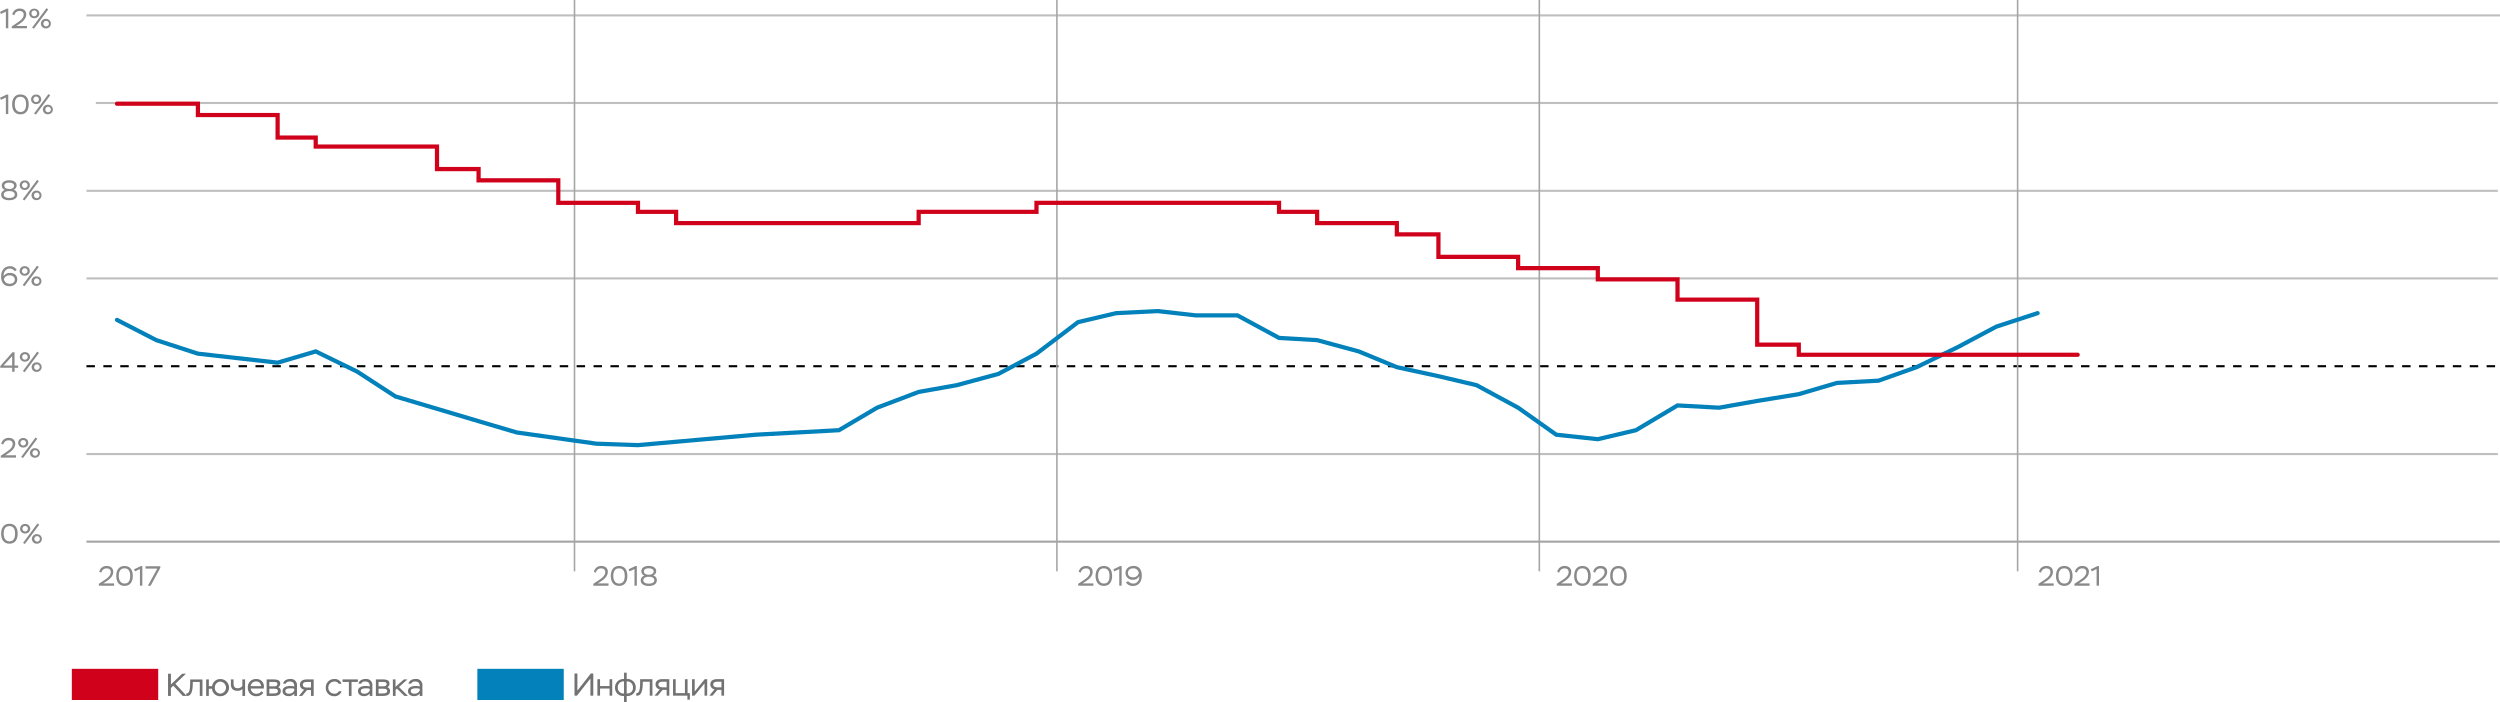 <svg xmlns="http://www.w3.org/2000/svg" viewBox="0 0 1183.24 332.26"><defs><style>.cls-1,.cls-10,.cls-2,.cls-3,.cls-6,.cls-9{fill:none;stroke-miterlimit:10;}.cls-1{stroke:#bfbfbf;}.cls-2{stroke:#000;stroke-dasharray:4 4;}.cls-3,.cls-6{stroke:#a5a5a5;}.cls-4{fill:#d0021b;}.cls-5{fill:#0281bb;}.cls-6{stroke-width:0.75px;}.cls-7{fill:#898989;}.cls-8{fill:#727272;}.cls-9{stroke:#0281bb;}.cls-10,.cls-9{stroke-linecap:round;stroke-width:2px;}.cls-10{stroke:#d0021b;}</style></defs><g id="Layer_2" data-name="Layer 2"><g id="Layer_1-2" data-name="Layer 1"><path class="cls-1" d="M40.92,214.9h1141.3"/><path class="cls-1" d="M40.92,131.77h1141.3"/><path class="cls-1" d="M40.92,90.31h1141.3"/><path class="cls-1" d="M45.35,48.74H1182.22"/><path class="cls-1" d="M40.92,7.29H1183.24"/><path class="cls-2" d="M40.92,173.33h1141.3"/><path class="cls-3" d="M40.92,256.36H1183.13"/><path class="cls-4" d="M74.88,316.55H34v14.76H74.88Z"/><path class="cls-5" d="M266.82,316.55H225.93v14.76h40.89Z"/><line class="cls-6" x1="271.91" x2="271.91" y2="270.41"/><line class="cls-6" x1="500.23" x2="500.23" y2="270.41"/><line class="cls-6" x1="728.56" x2="728.56" y2="270.41"/><line class="cls-6" x1="954.93" x2="954.93" y2="270.41"/><path class="cls-7" d="M4.44,247.89c2.68,0,3.93,1.82,3.93,4.72,0,2.73-1.22,4.72-3.9,4.72s-3.94-2-3.94-4.72S1.78,247.89,4.44,247.89Zm0,8.32c1.9,0,2.69-1.36,2.69-3.6S6.35,249,4.44,249s-2.7,1.38-2.7,3.6S2.76,256.21,4.47,256.21Z"/><path class="cls-7" d="M11.9,248a2.25,2.25,0,1,1,0,4.49,2.25,2.25,0,1,1,0-4.49Zm0,3.55a1.3,1.3,0,1,0-1.3-1.3A1.28,1.28,0,0,0,11.9,251.51Zm5.83-3.81.83.61-6.78,9.11-.87-.5Zm-.17,5.08a2.25,2.25,0,1,1,0,4.5,2.26,2.26,0,1,1,0-4.5Zm0,3.55A1.31,1.31,0,1,0,16.25,255,1.3,1.3,0,0,0,17.56,256.33Z"/><path class="cls-7" d="M47,270.68a3.38,3.38,0,0,1,3.53-2.81c1.94,0,3.06,1.14,3.06,2.77,0,2.3-2.16,3.85-3.74,4.84l-1,.63H54v1.1H46.79v-.9l2-1.33c1.7-1.12,3.63-2.36,3.63-4.22,0-1.28-.89-1.74-1.93-1.74A2.45,2.45,0,0,0,48,271Z"/><path class="cls-7" d="M58.93,267.87c2.67,0,3.92,1.82,3.92,4.72,0,2.73-1.22,4.72-3.9,4.72s-3.94-2-3.94-4.72S56.26,267.87,58.93,267.87Zm0,8.32c1.9,0,2.69-1.36,2.69-3.6s-.8-3.6-2.71-3.6-2.71,1.39-2.71,3.6S57.24,276.19,59,276.19Z"/><path class="cls-7" d="M66.61,267.93h.75v9.28H66.23v-7.87l-2.36,1.09-.42-1Z"/><path class="cls-7" d="M68.88,268h7v.75l-4.59,8.48H70l4.42-8.11H68.88Z"/><path class="cls-7" d="M281.1,270.68a3.39,3.39,0,0,1,3.53-2.81c1.94,0,3.06,1.14,3.06,2.77,0,2.3-2.16,3.85-3.74,4.84l-1,.63H288v1.1h-7.18v-.9l2-1.33c1.7-1.12,3.63-2.36,3.63-4.22,0-1.28-.89-1.74-1.93-1.74a2.45,2.45,0,0,0-2.49,2Z"/><path class="cls-7" d="M293,267.87c2.67,0,3.93,1.82,3.93,4.72,0,2.73-1.23,4.72-3.91,4.72s-3.94-2-3.94-4.72S290.32,267.87,293,267.87Zm0,8.32c1.9,0,2.69-1.36,2.69-3.6s-.8-3.6-2.71-3.6-2.71,1.39-2.71,3.6S291.3,276.19,293,276.19Z"/><path class="cls-7" d="M300.67,267.93h.75v9.28h-1.13v-7.87l-2.36,1.09-.42-1Z"/><path class="cls-7" d="M303.25,274.71a2.42,2.42,0,0,1,1.82-2.28,2.08,2.08,0,0,1-1.51-2.06c0-1.51,1.26-2.51,3.5-2.51s3.52,1,3.52,2.51a2.17,2.17,0,0,1-1.46,2,2.19,2.19,0,0,1,1.75,2.29c0,1.69-1.46,2.67-3.79,2.67S303.25,276.35,303.25,274.71Zm3.68-1.72c-1.44,0-2.46.7-2.46,1.61s.89,1.63,2.59,1.63,2.61-.62,2.61-1.62-1-1.62-2.41-1.62Zm.36-1c1.14,0,2.08-.61,2.08-1.51s-.79-1.49-2.32-1.49-2.28.54-2.28,1.49.87,1.51,2.11,1.51Z"/><path class="cls-7" d="M510.55,270.68a3.39,3.39,0,0,1,3.53-2.81c1.94,0,3.06,1.14,3.06,2.77,0,2.3-2.16,3.85-3.74,4.84l-1,.63h5.1v1.1H510.3v-.9l2-1.33c1.7-1.12,3.63-2.36,3.63-4.22,0-1.28-.89-1.74-1.93-1.74a2.45,2.45,0,0,0-2.49,2Z"/><path class="cls-7" d="M522.44,267.87c2.67,0,3.93,1.82,3.93,4.72,0,2.73-1.23,4.72-3.91,4.72s-3.94-2-3.94-4.72S519.77,267.87,522.44,267.87Zm0,8.32c1.9,0,2.69-1.36,2.69-3.6s-.8-3.6-2.71-3.6-2.7,1.39-2.7,3.6S520.75,276.19,522.46,276.19Z"/><path class="cls-7" d="M530.12,267.93h.75v9.28h-1.13v-7.87l-2.36,1.09-.42-1Z"/><path class="cls-7" d="M536.24,277.33a3.75,3.75,0,0,1-3.33-1.64l1-.66a3.12,3.12,0,0,0,2.53,1.16c1.71,0,2.93-1.53,2.79-3.54a3.16,3.16,0,0,1-3,1.74,3.22,3.22,0,0,1-3.53-3.17c0-2.07,1.57-3.36,3.9-3.36s3.81,1.62,3.81,4.56C540.36,275.64,538.69,277.33,536.24,277.33Zm.18-8.34c-1.57,0-2.56.81-2.56,2.19s1,2.07,2.53,2.07a2.58,2.58,0,0,0,2.59-2.07A2.46,2.46,0,0,0,536.42,269Z"/><path class="cls-7" d="M737.05,270.68a3.38,3.38,0,0,1,3.53-2.81c1.94,0,3.06,1.14,3.06,2.77,0,2.3-2.16,3.85-3.74,4.84l-1,.63H744v1.1H736.8v-.9l2-1.33c1.7-1.12,3.63-2.36,3.63-4.22,0-1.28-.89-1.74-1.93-1.74a2.45,2.45,0,0,0-2.49,2Z"/><path class="cls-7" d="M748.94,267.87c2.67,0,3.93,1.82,3.93,4.72,0,2.73-1.23,4.72-3.91,4.72s-3.94-2-3.94-4.72S746.27,267.87,748.94,267.87Zm0,8.32c1.9,0,2.69-1.36,2.69-3.6s-.8-3.6-2.71-3.6-2.71,1.39-2.71,3.6S747.25,276.19,749,276.19Z"/><path class="cls-7" d="M754.08,270.68a3.38,3.38,0,0,1,3.53-2.81c1.94,0,3.06,1.14,3.06,2.77,0,2.3-2.16,3.85-3.75,4.84l-1,.63H761v1.1h-7.19v-.9l2-1.33c1.7-1.12,3.62-2.36,3.62-4.22,0-1.28-.88-1.74-1.92-1.74a2.45,2.45,0,0,0-2.49,2Z"/><path class="cls-7" d="M766,267.87c2.68,0,3.93,1.82,3.93,4.72,0,2.73-1.22,4.72-3.9,4.72s-3.94-2-3.94-4.72S763.3,267.87,766,267.87Zm0,8.32c1.9,0,2.69-1.36,2.69-3.6s-.8-3.6-2.72-3.6-2.7,1.39-2.7,3.6S764.28,276.19,766,276.19Z"/><path class="cls-7" d="M965.06,270.68a3.39,3.39,0,0,1,3.53-2.81c1.94,0,3.06,1.14,3.06,2.77,0,2.3-2.16,3.85-3.74,4.84l-1,.63H972v1.1h-7.18v-.9l2-1.33c1.7-1.12,3.63-2.36,3.63-4.22,0-1.28-.89-1.74-1.93-1.74a2.45,2.45,0,0,0-2.49,2Z"/><path class="cls-7" d="M977,267.87c2.67,0,3.93,1.82,3.93,4.72,0,2.73-1.23,4.72-3.91,4.72s-3.94-2-3.94-4.72S974.28,267.87,977,267.87Zm0,8.32c1.9,0,2.69-1.36,2.69-3.6s-.8-3.6-2.71-3.6-2.71,1.39-2.71,3.6S975.26,276.19,977,276.19Z"/><path class="cls-7" d="M982.09,270.68a3.38,3.38,0,0,1,3.53-2.81c1.94,0,3.06,1.14,3.06,2.77,0,2.3-2.16,3.85-3.75,4.84l-1,.63H989v1.1h-7.18v-.9l2-1.33c1.7-1.12,3.63-2.36,3.63-4.22,0-1.28-.89-1.74-1.93-1.74a2.45,2.45,0,0,0-2.49,2Z"/><path class="cls-7" d="M992.7,267.93h.75v9.28h-1.14v-7.87L990,270.43l-.42-1Z"/><path class="cls-7" d="M.62,210.06a3.39,3.39,0,0,1,3.53-2.81c1.94,0,3.06,1.13,3.06,2.77,0,2.29-2.16,3.85-3.74,4.84l-1,.63h5.1v1.09H.37v-.89l2-1.33C4.07,213.24,6,212,6,210.14c0-1.28-.88-1.74-1.93-1.74a2.45,2.45,0,0,0-2.49,2Z"/><path class="cls-7" d="M11,207.32a2.25,2.25,0,1,1,0,4.49,2.25,2.25,0,1,1,0-4.49Zm0,3.55a1.3,1.3,0,1,0-1.31-1.3A1.29,1.29,0,0,0,11,210.87Zm5.82-3.8.83.6-6.77,9.11-.87-.5Zm-.17,5.07a2.25,2.25,0,1,1,0,4.5,2.26,2.26,0,1,1,0-4.5Zm0,3.55a1.31,1.31,0,1,0-1.3-1.31A1.29,1.29,0,0,0,16.66,215.69Z"/><path class="cls-7" d="M5.75,174.06H.11v-.77l5.77-6.57h1V173H8.61v1.07H6.9v1.88H5.75Zm0-1.07v-4.43L1.69,173Z"/><path class="cls-7" d="M11.8,166.68a2.25,2.25,0,1,1,0,4.49,2.25,2.25,0,1,1,0-4.49Zm0,3.56a1.31,1.31,0,1,0-1.31-1.31A1.29,1.29,0,0,0,11.8,170.24Zm5.82-3.81.83.6-6.77,9.11-.87-.5Zm-.17,5.07a2.25,2.25,0,1,1,0,4.5,2.26,2.26,0,1,1,0-4.5Zm0,3.55a1.31,1.31,0,1,0-1.3-1.31A1.29,1.29,0,0,0,17.45,175.05Z"/><path class="cls-7" d="M4.63,126a3.42,3.42,0,0,1,3.27,1.8l-.9.61a2.71,2.71,0,0,0-2.43-1.28c-1.55,0-2.9,1.25-2.87,3.59a3.39,3.39,0,0,1,3-1.55c2.17,0,3.48,1.26,3.48,3.09s-1.61,3.2-3.65,3.2c-2.45,0-4-1.58-4-4.48C.53,127.62,2.41,126,4.63,126Zm-.08,8.33c1.41,0,2.45-.8,2.45-2s-1-2-2.33-2a2.67,2.67,0,0,0-2.82,1.79A2.63,2.63,0,0,0,4.55,134.29Z"/><path class="cls-7" d="M11.7,126a2.25,2.25,0,1,1,0,4.49,2.25,2.25,0,1,1,0-4.49Zm0,3.56a1.31,1.31,0,1,0-1.3-1.31A1.29,1.29,0,0,0,11.7,129.6Zm5.83-3.81.83.6-6.77,9.11-.87-.5Zm-.17,5.07a2.25,2.25,0,1,1,0,4.5,2.26,2.26,0,1,1,0-4.5Zm0,3.55a1.31,1.31,0,1,0-1.31-1.31A1.3,1.3,0,0,0,17.36,134.41Z"/><path class="cls-7" d="M.54,92.17a2.42,2.42,0,0,1,1.82-2.28A2.09,2.09,0,0,1,.84,87.82c0-1.5,1.27-2.5,3.51-2.5s3.52,1,3.52,2.5a2.18,2.18,0,0,1-1.46,2,2.19,2.19,0,0,1,1.75,2.29c0,1.69-1.46,2.66-3.8,2.66S.54,93.81.54,92.17Zm3.68-1.72c-1.44,0-2.47.69-2.47,1.6s.9,1.64,2.6,1.64S7,93.07,7,92.07s-1-1.62-2.41-1.62Zm.35-1c1.15,0,2.09-.6,2.09-1.5s-.79-1.49-2.32-1.49S2.06,87,2.06,87.9s.87,1.5,2.11,1.5Z"/><path class="cls-7" d="M11.73,85.4a2.25,2.25,0,1,1,0,4.49,2.25,2.25,0,1,1,0-4.49Zm0,3.56a1.31,1.31,0,1,0-1.3-1.31A1.29,1.29,0,0,0,11.73,89Zm5.83-3.81.83.6-6.78,9.11-.87-.5Zm-.17,5.07a2.25,2.25,0,1,1,0,4.5,2.26,2.26,0,1,1,0-4.5Zm0,3.55a1.31,1.31,0,1,0-1.31-1.31A1.29,1.29,0,0,0,17.39,93.77Z"/><path class="cls-7" d="M3.16,44.74h.76V54H2.78V46.15L.42,47.25l-.42-1Z"/><path class="cls-7" d="M9.65,44.69c2.67,0,3.93,1.82,3.93,4.72,0,2.73-1.23,4.72-3.91,4.72s-3.94-2-3.94-4.72S7,44.69,9.65,44.69Zm0,8.32c1.9,0,2.69-1.36,2.69-3.6s-.8-3.6-2.71-3.6S7,47.2,7,49.41,8,53,9.67,53Z"/><path class="cls-7" d="M17.11,44.76a2.25,2.25,0,1,1,0,4.49,2.25,2.25,0,1,1,0-4.49Zm0,3.56A1.31,1.31,0,1,0,15.8,47,1.3,1.3,0,0,0,17.11,48.32Zm5.82-3.81.84.6L17,54.22l-.87-.5Zm-.17,5.07a2.25,2.25,0,1,1,0,4.5,2.26,2.26,0,1,1,0-4.5Zm0,3.55a1.31,1.31,0,1,0-1.3-1.31A1.29,1.29,0,0,0,22.76,53.13Z"/><path class="cls-7" d="M3.16,4.1h.76v9.29H2.78V5.51L.42,6.61,0,5.62Z"/><path class="cls-7" d="M5.83,6.86A3.38,3.38,0,0,1,9.36,4.05c1.94,0,3.06,1.13,3.06,2.77,0,2.29-2.17,3.85-3.75,4.84l-1,.63h5.1v1.1H5.57v-.9l2-1.33C9.28,10,11.2,8.8,11.2,6.94c0-1.28-.88-1.74-1.92-1.74a2.45,2.45,0,0,0-2.49,2Z"/><path class="cls-7" d="M16.21,4.12a2.25,2.25,0,1,1,0,4.49,2.25,2.25,0,1,1,0-4.49Zm0,3.56A1.27,1.27,0,0,0,17.5,6.37a1.3,1.3,0,1,0-2.59,0A1.29,1.29,0,0,0,16.21,7.68ZM22,3.87l.83.6-6.78,9.11-.87-.5Zm-.17,5.07a2.25,2.25,0,1,1,0,4.5,2.26,2.26,0,1,1,0-4.5Zm0,3.55a1.31,1.31,0,1,0-1.31-1.31A1.29,1.29,0,0,0,21.87,12.49Z"/><path class="cls-8" d="M79.53,318.87H80.9v5.07l5.31-5.07H88L83,323.63l5.31,5.74h-1.8L82,324.53l-1.12,1.08v3.76H79.53Z"/><path class="cls-8" d="M94.56,322.77h-3.3v.36c0,4.83-1.09,6.27-2.73,6.27l-.37,0v-1.2c1,0,1.84-.43,1.84-5v-1.61h5.82v7.8H94.56Z"/><path class="cls-8" d="M97.58,321.57h1.26v3.2h1.56a3.82,3.82,0,0,1,3.94-3.38,4.06,4.06,0,0,1,0,8.12,3.81,3.81,0,0,1-4-3.54H98.84v3.4H97.58Zm6.78,6.71a2.84,2.84,0,0,0,0-5.66,2.67,2.67,0,0,0-2.67,2.84A2.63,2.63,0,0,0,104.36,328.28Z"/><path class="cls-8" d="M116,329.37h-1.26v-3.28a3.05,3.05,0,0,1-2.38.85c-2,0-3.08-1-3.08-3.1v-2.27h1.26v1.92c0,1.61.68,2.25,2,2.25a2.73,2.73,0,0,0,2.16-1.06v-3.11H116Z"/><path class="cls-8" d="M124.58,327.89a3.63,3.63,0,0,1-3.12,1.62,3.87,3.87,0,0,1-4.16-4.05,3.76,3.76,0,0,1,4-4.07,3.41,3.41,0,0,1,3.6,3.54,5.78,5.78,0,0,1-.08.95h-6.15a2.56,2.56,0,0,0,2.85,2.44,2.82,2.82,0,0,0,2.27-1.18Zm-5.94-3.15h4.9a2.15,2.15,0,0,0-2.35-2.19A2.43,2.43,0,0,0,118.64,324.74Z"/><path class="cls-8" d="M126.2,321.57h3.24c2.13,0,3.19.53,3.19,2a1.87,1.87,0,0,1-1,1.69,1.78,1.78,0,0,1,1.26,1.88c0,1.47-1.16,2.23-3.21,2.23H126.2Zm1.26,1.17v2.09h2.37c.91,0,1.47-.38,1.47-1.08,0-.86-.8-1-1.91-1Zm0,3.23v2.23h2.08c1.32,0,2-.33,2-1.12s-.61-1.11-1.86-1.11Z"/><path class="cls-8" d="M140.55,324.56v4.81h-1.26v-1.15a3.22,3.22,0,0,1-2.73,1.26c-1.69,0-2.83-1-2.83-2.39,0-1.69,1.59-2.41,3.64-2.41a7.73,7.73,0,0,1,1.92.22c0-1.63-.66-2.34-2.14-2.32a1.81,1.81,0,0,0-1.91,1H134c.27-1.36,1.56-2.22,3.39-2.22A2.86,2.86,0,0,1,140.55,324.56Zm-1.26,2.25V326a5.8,5.8,0,0,0-1.66-.22c-1.58,0-2.57.31-2.57,1.26s.74,1.29,1.8,1.29A2.69,2.69,0,0,0,139.29,326.81Z"/><path class="cls-8" d="M148.46,321.57v7.8H147.2v-2.76h-1.91L143,329.37h-1.53l2.49-2.95a2.32,2.32,0,0,1-2-2.34c0-1.34.87-2.51,3.37-2.51Zm-3.32,3.84h2.06v-2.64h-2c-1.36,0-1.89.56-1.89,1.34S144,325.41,145.14,325.41Z"/><path class="cls-8" d="M154.2,325.46a3.91,3.91,0,0,1,4.08-4.07,3.21,3.21,0,0,1,3.35,2.25h-1.32a2.18,2.18,0,0,0-2.06-1.06,2.87,2.87,0,0,0,0,5.74,2.22,2.22,0,0,0,2.13-1.17h1.29a3.43,3.43,0,0,1-3.51,2.36A3.87,3.87,0,0,1,154.2,325.46Z"/><path class="cls-8" d="M162.12,321.57h7.26v1.19h-3v6.61h-1.26v-6.61h-3Z"/><path class="cls-8" d="M176.24,324.56v4.81H175v-1.15a3.22,3.22,0,0,1-2.73,1.26c-1.7,0-2.84-1-2.84-2.39,0-1.69,1.59-2.41,3.65-2.41a7.79,7.79,0,0,1,1.92.22c0-1.63-.66-2.34-2.15-2.32a1.79,1.79,0,0,0-1.9,1h-1.28c.27-1.36,1.56-2.22,3.39-2.22A2.86,2.86,0,0,1,176.24,324.56ZM175,326.81V326a5.88,5.88,0,0,0-1.67-.22c-1.57,0-2.56.31-2.56,1.26s.73,1.29,1.8,1.29A2.7,2.7,0,0,0,175,326.81Z"/><path class="cls-8" d="M177.9,321.57h3.24c2.13,0,3.2.53,3.2,2a1.88,1.88,0,0,1-1,1.69,1.77,1.77,0,0,1,1.26,1.88c0,1.47-1.15,2.23-3.21,2.23H177.9Zm1.26,1.17v2.09h2.37c.92,0,1.47-.38,1.47-1.08,0-.86-.79-1-1.9-1Zm0,3.23v2.23h2.09c1.32,0,2-.33,2-1.12s-.62-1.11-1.86-1.11Z"/><path class="cls-8" d="M185.93,321.57h1.26v3.5l3.94-3.5h1.7l-4,3.59,4.23,4.21h-1.68l-3.51-3.43-.64.6v2.83h-1.26Z"/><path class="cls-8" d="M199.92,324.56v4.81h-1.26v-1.15a3.22,3.22,0,0,1-2.73,1.26c-1.69,0-2.83-1-2.83-2.39,0-1.69,1.59-2.41,3.64-2.41a7.73,7.73,0,0,1,1.92.22c0-1.63-.66-2.34-2.14-2.32a1.81,1.81,0,0,0-1.91,1h-1.27c.27-1.36,1.56-2.22,3.39-2.22A2.86,2.86,0,0,1,199.92,324.56Zm-1.26,2.25V326a5.8,5.8,0,0,0-1.66-.22c-1.58,0-2.57.31-2.57,1.26s.74,1.29,1.8,1.29A2.69,2.69,0,0,0,198.66,326.81Z"/><path class="cls-8" d="M271.91,329.26v-10.5h1.36v8.13l6.36-8.13h1.17v10.5h-1.36v-8.13l-6.38,8.13Z"/><path class="cls-8" d="M288.53,325.88H284v3.38h-1.26v-7.8H284v3.24h4.5v-3.24h1.26v7.8h-1.26Z"/><path class="cls-8" d="M295.35,329.41h-.09a3.86,3.86,0,0,1-4.18-4,4,4,0,0,1,4.17-4.05h.1v-3h1.26v3h.12a3.92,3.92,0,0,1,4.17,4.05,3.87,3.87,0,0,1-4.2,4h-.09v2.85h-1.26Zm-.09-1.2h.09v-5.69h-.1a2.64,2.64,0,0,0-2.84,2.85A2.61,2.61,0,0,0,295.26,328.21Zm1.35-5.69v5.69h.09a2.59,2.59,0,0,0,2.87-2.84,2.68,2.68,0,0,0-2.87-2.85Z"/><path class="cls-8" d="M307.53,322.66h-3.3V323c0,4.83-1.09,6.27-2.73,6.27l-.37,0v-1.2c1,0,1.84-.44,1.84-5v-1.6h5.82v7.8h-1.26Z"/><path class="cls-8" d="M316.79,321.46v7.8h-1.26V326.5h-1.91l-2.31,2.76h-1.53l2.49-3a2.32,2.32,0,0,1-2-2.34c0-1.33.87-2.5,3.37-2.5Zm-3.32,3.84h2.06v-2.64h-2c-1.36,0-1.89.55-1.89,1.33S312.3,325.3,313.47,325.3Z"/><path class="cls-8" d="M318.54,321.46h1.26v6.6h4.37v-6.6h1.26v6.6h1.09v3.09h-1.18v-1.89h-6.8Z"/><path class="cls-8" d="M327.54,329.26v-7.8h1.26v5.85l4.74-5.85h1.17v7.8h-1.26v-5.84l-4.75,5.84Z"/><path class="cls-8" d="M342.71,321.46v7.8h-1.26V326.5h-1.91l-2.31,2.76H335.7l2.49-3a2.32,2.32,0,0,1-2-2.34c0-1.33.87-2.5,3.37-2.5Zm-3.32,3.84h2.06v-2.64h-2c-1.36,0-1.89.55-1.89,1.33S338.22,325.3,339.39,325.3Z"/><polyline class="cls-9" points="55.38 151.41 73.99 160.99 93.67 167.39 131.39 171.65 149.43 166.32 169.11 175.91 187.15 187.63 226.51 199.35 244.55 204.68 282.27 210 301.95 210.68 357.72 205.74 397.08 203.61 415.12 192.96 434.8 185.5 452.84 182.3 472.52 176.98 490.56 167.39 510.24 152.47 528.28 148.21 547.96 147.24 566 149.27 585.68 149.27 605.36 159.93 623.4 160.99 643.08 166.32 661.12 173.78 680.8 178.04 698.84 182.3 718.52 192.96 736.56 205.74 756.24 207.87 774.28 203.61 793.96 191.89 813.64 192.96 831.68 189.76 851.36 186.56 869.4 181.24 889.08 180.17 907.12 173.78 926.8 164.19 944.84 154.6 964.4 148.21"/><polyline class="cls-10" points="55.38 49.09 73.99 49.09 93.67 49.09 93.67 54.45 111.71 54.45 131.39 54.45 131.39 65.1 149.43 65.1 149.43 69.37 169.11 69.37 187.15 69.37 206.83 69.37 206.83 80.02 226.51 80.02 226.51 85.35 244.55 85.35 264.24 85.35 264.24 96 282.27 96 301.95 96 301.95 100.26 320 100.26 320 105.59 339.68 105.59 357.72 105.59 377.4 105.59 397.08 105.59 415.12 105.59 434.8 105.59 434.8 100.26 452.84 100.26 472.52 100.26 490.56 100.26 490.56 96 510.24 96 528.28 96 547.96 96 566 96 585.68 96 605.36 96 605.36 100.26 623.4 100.26 623.4 105.59 643.08 105.59 661.12 105.59 661.12 110.92 680.8 110.92 680.8 121.57 698.84 121.57 718.52 121.57 718.52 126.9 736.56 126.9 756.24 126.9 756.24 132.23 774.28 132.23 793.96 132.23 793.96 141.82 813.64 141.82 831.68 141.82 831.68 163.13 851.36 163.13 851.36 167.91 869.4 167.91 889.08 167.91 907.12 167.91 926.8 167.91 944.84 167.91 964.52 167.91 983.34 167.91"/></g></g></svg>